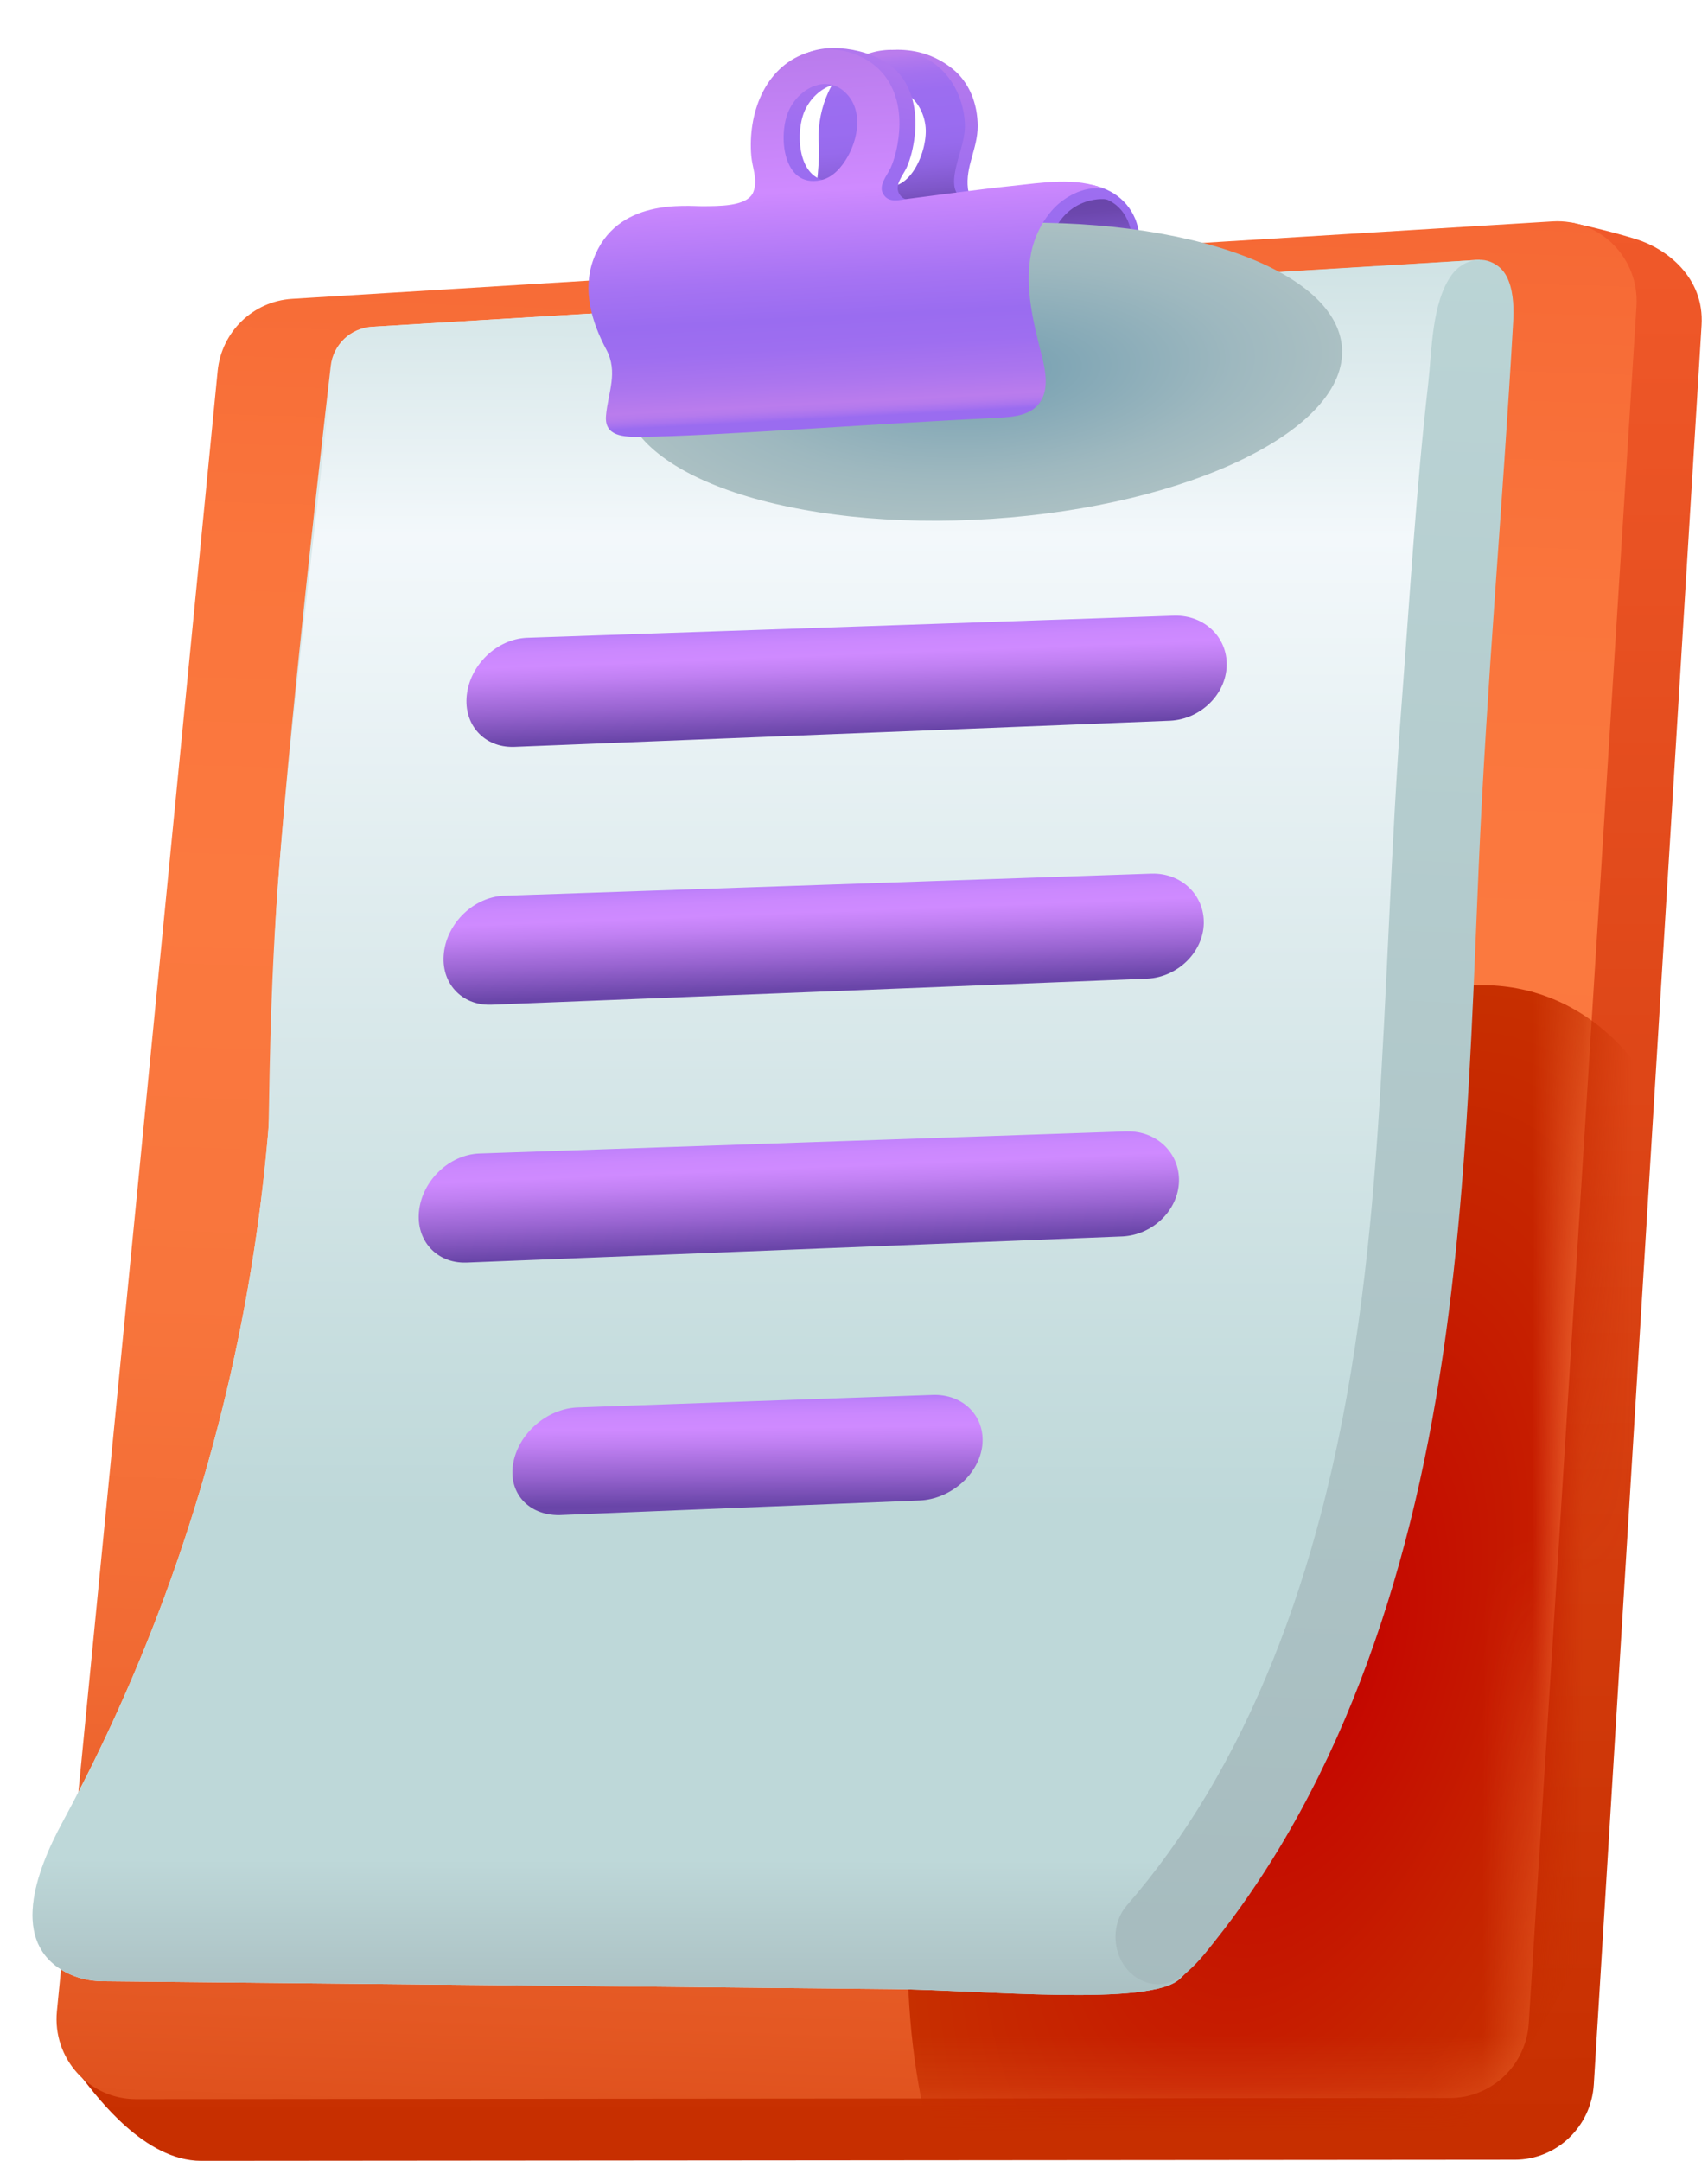 <svg width="34" height="43" viewBox="0 0 34 43" fill="none" xmlns="http://www.w3.org/2000/svg">
<path d="M13.652 5.01C13.541 5.34 13.743 5.678 13.788 6.009C13.859 6.536 13.775 7.078 13.699 7.6C13.649 7.943 13.617 8.343 13.869 8.579C14.079 8.778 14.405 8.773 14.691 8.755C16.593 8.639 18.495 8.524 20.398 8.407C20.775 8.385 21.15 8.343 21.528 8.305C21.742 8.286 22.233 8.387 22.389 8.196C22.458 8.112 22.468 7.992 22.448 7.885C22.342 7.334 22.127 6.807 22.384 6.153C22.628 5.529 22.808 4.861 22.596 4.351C22.421 3.931 22.014 3.68 21.538 3.66C21.13 3.643 20.654 3.807 20.195 3.891C19.396 4.038 19.285 3.889 19.268 3.755C19.213 3.315 19.462 2.959 19.462 2.509C19.46 2.072 19.302 1.642 18.959 1.368C18.51 1.008 18.039 0.978 17.748 0.993C17.126 1.025 16.566 2.368 16.62 2.972C16.635 3.141 16.59 3.914 16.492 4.103C16.396 4.286 16.181 4.239 16.011 4.237C15.466 4.227 14.903 4.316 14.377 4.465C14.094 4.545 13.758 4.697 13.652 5.01ZM17.767 1.975C18.263 1.649 18.705 2.104 18.747 2.611C18.789 3.118 18.369 4.083 17.738 3.692C17.614 3.618 17.528 3.491 17.476 3.352C17.314 2.924 17.346 2.253 17.767 1.975Z" fill="url(#paint0_linear_58_1913)"/>
<path d="M13.334 4.94C13.223 5.271 13.425 5.609 13.469 5.939C13.541 6.466 13.457 7.008 13.38 7.53C13.331 7.873 13.299 8.273 13.551 8.509C13.761 8.708 14.086 8.703 14.372 8.686C16.275 8.569 18.177 8.455 20.079 8.338C20.457 8.315 20.832 8.273 21.209 8.236C21.446 8.213 21.71 8.293 21.942 8.246C22.497 8.131 22.213 7.244 22.181 6.906C22.157 6.623 22.209 6.342 22.282 6.069C22.354 5.803 22.436 5.532 22.497 5.261C22.537 5.084 22.564 4.843 22.514 4.6C22.448 4.276 22.26 4.06 22.021 3.966C21.162 3.63 19.309 3.996 19.206 3.963C18.917 3.874 18.986 3.508 19.041 3.285C19.107 3.004 19.226 2.728 19.206 2.432C19.176 1.997 18.986 1.572 18.643 1.299C18.192 0.936 17.501 0.884 17.01 1.202C16.487 1.542 16.247 2.296 16.302 2.897C16.317 3.066 16.272 3.839 16.174 4.028C16.077 4.212 15.863 4.165 15.692 4.162C15.147 4.152 14.585 4.242 14.059 4.391C13.775 4.473 13.437 4.624 13.334 4.94ZM17.447 1.903C17.942 1.577 18.384 2.032 18.426 2.539C18.468 3.046 18.049 4.011 17.417 3.62C17.294 3.546 17.207 3.419 17.155 3.28C16.995 2.852 17.027 2.181 17.447 1.903Z" fill="url(#paint1_linear_58_1913)"/>
<path d="M30.151 42.978L4.003 43C2.877 43 1.937 41.73 1.649 41.365C1.402 41.054 1.39 40.559 1.432 40.127L5.626 8.606C5.703 7.828 6.329 7.222 7.104 7.172L31.283 4.43C31.283 4.43 31.987 4.577 32.581 4.763C33.176 4.952 33.931 5.519 33.872 6.473L31.727 41.482C31.673 42.324 30.985 42.978 30.151 42.978Z" fill="url(#paint2_linear_58_1913)"/>
<path d="M28.858 41.75L2.707 41.772C1.772 41.772 1.042 40.96 1.133 40.023L4.333 7.381C4.41 6.603 5.036 5.996 5.811 5.947L30.904 4.406C31.853 4.348 32.638 5.139 32.576 6.096L30.432 40.259C30.381 41.096 29.692 41.75 28.858 41.75Z" fill="url(#paint3_linear_58_1913)"/>
<mask id="mask0_58_1913" style="mask-type:luminance" maskUnits="userSpaceOnUse" x="1" y="4" width="32" height="38">
<path d="M28.858 41.75L2.707 41.772C1.772 41.772 1.042 40.96 1.133 40.023L4.333 7.381C4.41 6.603 5.036 5.996 5.811 5.947L30.904 4.406C31.853 4.348 32.638 5.139 32.576 6.096L30.432 40.259C30.381 41.096 29.692 41.75 28.858 41.75Z" fill="white"/>
</mask>
<g mask="url(#mask0_58_1913)">
<path d="M30.721 19.806C27.018 18.526 21.977 23.474 19.463 30.859C16.949 38.243 17.913 45.264 21.617 46.544C25.32 47.825 30.361 42.876 32.875 35.492C35.389 28.11 34.425 21.086 30.721 19.806Z" fill="url(#paint4_radial_58_1913)"/>
</g>
<path d="M7.403 6.503C6.978 6.528 6.633 6.856 6.584 7.281C6.305 9.692 5.439 17.315 5.461 19.219C5.525 25.14 4.057 31.067 1.242 36.264C0.711 37.244 0.193 38.648 1.304 39.245C1.531 39.366 1.785 39.424 2.041 39.426C7.289 39.478 12.535 39.53 17.783 39.583C19.559 39.6 22.892 39.938 23.485 39.379C24.76 38.173 25.466 36.411 26.164 34.855C27.58 31.694 27.965 28.164 28.096 24.697C28.195 22.13 28.293 19.562 28.52 17C28.75 14.395 29.046 11.795 29.238 9.188C29.317 8.116 29.379 7.043 29.411 5.969C29.416 5.802 29.458 5.169 29.458 5.169L7.403 6.503Z" fill="url(#paint5_radial_58_1913)"/>
<path d="M29.457 5.169C28.12 5.261 11.234 6.272 7.429 6.501C6.995 6.526 6.645 6.871 6.608 7.309C6.46 9.081 5.877 13.45 5.571 17.114C5.347 19.803 5.367 22.187 5.34 22.52C4.932 27.319 3.533 32.034 1.244 36.264C0.713 37.244 0.195 38.648 1.305 39.245C1.532 39.366 1.787 39.424 2.043 39.426C7.291 39.478 12.537 39.53 17.785 39.583C19.561 39.6 22.894 39.938 23.486 39.379C24.762 38.173 25.468 36.411 26.166 34.855C27.582 31.694 27.967 28.164 28.098 24.697C28.268 20.273 28.636 15.883 29.023 11.474C29.203 9.409 29.457 5.169 29.457 5.169Z" fill="url(#paint6_linear_58_1913)"/>
<path d="M30.035 5.599C30.133 5.855 30.136 6.175 30.121 6.414C29.916 10.04 29.591 13.632 29.435 17.258C29.245 21.739 29.122 26.362 27.962 30.715C27.4 32.83 26.598 34.9 25.468 36.774C25.078 37.42 24.649 38.044 24.18 38.633C23.829 39.073 23.361 39.707 22.724 39.409C22.171 39.15 22.038 38.367 22.433 37.915C23.008 37.254 23.536 36.521 24.015 35.723C25.046 34.003 25.779 32.084 26.289 30.148C26.948 27.65 27.252 25.045 27.427 22.48C27.619 19.649 27.686 16.813 27.903 13.982C28.063 11.889 28.189 9.735 28.431 7.629C28.505 6.971 28.498 6.021 28.9 5.467C29.102 5.189 29.489 5.069 29.785 5.271C29.906 5.348 29.985 5.464 30.035 5.599Z" fill="url(#paint7_linear_58_1913)"/>
<path d="M22.438 22.515C22.431 22.515 22.423 22.515 22.418 22.515C18.123 22.662 13.83 22.808 9.534 22.955C8.94 22.982 8.409 23.492 8.342 24.093C8.276 24.685 8.69 25.14 9.275 25.125C9.278 25.125 9.28 25.125 9.285 25.125C9.292 25.125 22.347 24.605 22.347 24.605C22.949 24.573 23.455 24.083 23.469 23.507C23.484 22.94 23.02 22.503 22.438 22.515Z" fill="url(#paint8_linear_58_1913)"/>
<path d="M22.931 17.385C22.924 17.385 22.916 17.385 22.912 17.385C18.616 17.531 14.323 17.678 10.027 17.825C9.433 17.852 8.902 18.362 8.836 18.963C8.769 19.555 9.184 20.009 9.768 19.994C9.771 19.994 9.773 19.994 9.778 19.994C9.786 19.994 22.84 19.475 22.84 19.475C23.442 19.443 23.948 18.953 23.963 18.377C23.977 17.81 23.514 17.37 22.931 17.385Z" fill="url(#paint9_linear_58_1913)"/>
<path d="M23.388 12.252C23.38 12.252 23.373 12.252 23.368 12.252C19.073 12.399 14.779 12.546 10.484 12.692C9.889 12.72 9.359 13.229 9.292 13.831C9.226 14.422 9.64 14.877 10.225 14.862C10.227 14.862 10.23 14.862 10.235 14.862C10.242 14.862 23.297 14.342 23.297 14.342C23.898 14.31 24.404 13.821 24.419 13.244C24.434 12.677 23.97 12.24 23.388 12.252Z" fill="url(#paint10_linear_58_1913)"/>
<path d="M11.13 30.15C10.521 30.153 10.116 29.713 10.215 29.126C10.314 28.532 10.886 28.03 11.498 28.008C13.852 27.923 16.206 27.841 18.559 27.759C19.171 27.734 19.618 28.184 19.554 28.763C19.487 29.342 18.924 29.832 18.305 29.859C18.303 29.857 11.138 30.15 11.13 30.15Z" fill="url(#paint11_linear_58_1913)"/>
<path d="M20.459 3.692C19.768 3.744 19.08 3.864 18.399 3.951C18.231 3.971 18.022 4.043 17.908 3.869C17.79 3.692 17.975 3.493 18.046 3.339C18.133 3.145 18.182 2.924 18.207 2.715C18.259 2.295 18.194 1.846 17.93 1.503C17.573 1.038 16.674 0.836 16.129 1.03C15.3 1.324 15.207 2.273 15.273 3.093C15.293 3.337 15.409 3.568 15.315 3.812C15.199 4.115 14.572 4.11 14.308 4.115C13.911 4.122 13.504 4.075 13.119 4.202C12.67 4.348 12.293 4.714 12.13 5.161C11.908 5.77 12.098 6.406 12.386 6.948C12.406 6.986 12.423 7.025 12.438 7.063C12.594 7.47 12.416 7.843 12.379 8.268C12.369 8.377 12.389 8.405 12.465 8.482C12.64 8.656 13.122 8.591 13.336 8.589C13.714 8.584 14.091 8.586 14.469 8.569C16.373 8.482 18.276 8.395 20.181 8.308C20.469 8.295 20.793 8.266 20.98 8.047C21.204 7.786 21.133 7.391 21.047 7.055C20.879 6.396 20.709 5.71 20.837 5.042C21.066 3.869 21.987 3.958 22.011 3.966C22.07 3.981 22.103 3.948 22.103 3.889C22.103 3.822 22.031 3.779 21.977 3.759C21.691 3.648 20.926 3.657 20.459 3.692ZM17.035 3.342C16.936 3.456 16.805 3.551 16.657 3.58C15.895 3.739 15.806 2.671 16.023 2.196C16.24 1.721 16.837 1.433 17.22 1.915C17.543 2.328 17.343 2.984 17.035 3.342Z" fill="url(#paint12_linear_58_1913)"/>
<path d="M19.366 4.47C15.414 4.731 12.295 6.255 12.401 7.87C12.507 9.486 15.796 10.587 19.749 10.324C23.701 10.063 26.82 8.539 26.714 6.923C26.608 5.308 23.319 4.209 19.366 4.47Z" fill="url(#paint13_radial_58_1913)"/>
<path d="M20.141 3.7C19.453 3.772 18.767 3.869 18.081 3.956C17.913 3.976 17.703 4.048 17.59 3.874C17.471 3.697 17.656 3.499 17.728 3.344C17.814 3.151 17.864 2.929 17.888 2.721C17.94 2.301 17.876 1.851 17.612 1.508C17.252 1.045 16.583 0.866 16.038 1.06C15.209 1.354 14.886 2.278 14.955 3.101C14.975 3.344 15.091 3.576 14.997 3.819C14.881 4.122 14.264 4.098 14 4.103C13.667 4.107 12.263 3.931 11.811 5.166C11.589 5.775 11.779 6.412 12.068 6.953C12.312 7.406 12.103 7.811 12.063 8.273C12.029 8.688 12.421 8.696 12.754 8.693C14.138 8.683 17.326 8.435 19.867 8.313C20.156 8.298 20.479 8.271 20.666 8.052C20.891 7.791 20.82 7.396 20.733 7.06C20.565 6.402 20.395 5.716 20.523 5.047C20.588 4.719 20.741 4.406 20.965 4.16C21.155 3.951 21.562 3.68 21.982 3.76C21.424 3.516 20.738 3.638 20.141 3.7ZM16.714 3.347C16.615 3.461 16.485 3.556 16.336 3.586C15.574 3.745 15.485 2.676 15.702 2.201C15.919 1.726 16.517 1.438 16.899 1.92C17.222 2.333 17.025 2.989 16.714 3.347Z" fill="url(#paint14_linear_58_1913)"/>
<defs>
<linearGradient id="paint0_linear_58_1913" x1="18.148" y1="0.936" x2="18.159" y2="7.086" gradientUnits="userSpaceOnUse">
<stop stop-color="#BA7CED"/>
<stop offset="0.498" stop-color="#9A6CF0"/>
<stop offset="0.576" stop-color="#976AEC"/>
<stop offset="0.661" stop-color="#8E64DF"/>
<stop offset="0.748" stop-color="#8059C9"/>
<stop offset="0.837" stop-color="#6C4AAB"/>
<stop offset="0.926" stop-color="#523885"/>
<stop offset="0.982" stop-color="#402A69"/>
</linearGradient>
<linearGradient id="paint1_linear_58_1913" x1="17.479" y1="1.115" x2="18.139" y2="8.501" gradientUnits="userSpaceOnUse">
<stop stop-color="#BA7CED"/>
<stop offset="0.016" stop-color="#B178EE"/>
<stop offset="0.054" stop-color="#A471EF"/>
<stop offset="0.102" stop-color="#9C6DF0"/>
<stop offset="0.195" stop-color="#9A6CF0"/>
<stop offset="0.249" stop-color="#976AEC"/>
<stop offset="0.306" stop-color="#8E63DF"/>
<stop offset="0.366" stop-color="#7F57C9"/>
<stop offset="0.427" stop-color="#6B46AB"/>
<stop offset="0.431" stop-color="#6945A9"/>
<stop offset="0.468" stop-color="#6C47AD"/>
<stop offset="0.508" stop-color="#754FBB"/>
<stop offset="0.551" stop-color="#845BD1"/>
<stop offset="0.594" stop-color="#9A6CEF"/>
<stop offset="0.595" stop-color="#9A6CF0"/>
</linearGradient>
<linearGradient id="paint2_linear_58_1913" x1="17.596" y1="4.426" x2="17.693" y2="42.353" gradientUnits="userSpaceOnUse">
<stop stop-color="#F0592A"/>
<stop offset="1" stop-color="#C72F00"/>
</linearGradient>
<linearGradient id="paint3_linear_58_1913" x1="17.696" y1="-1.476" x2="15.893" y2="50.304" gradientUnits="userSpaceOnUse">
<stop stop-color="#F0592A"/>
<stop offset="0.112" stop-color="#F66935"/>
<stop offset="0.247" stop-color="#FA753C"/>
<stop offset="0.382" stop-color="#FB793F"/>
<stop offset="0.536" stop-color="#F8753C"/>
<stop offset="0.675" stop-color="#F16A33"/>
<stop offset="0.808" stop-color="#E45823"/>
<stop offset="0.938" stop-color="#D23E0D"/>
<stop offset="1" stop-color="#C72F00"/>
</linearGradient>
<radialGradient id="paint4_radial_58_1913" cx="0" cy="0" r="1" gradientUnits="userSpaceOnUse" gradientTransform="translate(26.169 33.176) rotate(-71.198) scale(14.123 7.095)">
<stop offset="3e-08" stop-color="#C40000"/>
<stop offset="0.01" stop-color="#C40100"/>
<stop offset="0.651" stop-color="#C62200"/>
<stop offset="1" stop-color="#C72F00"/>
</radialGradient>
<radialGradient id="paint5_radial_58_1913" cx="0" cy="0" r="1" gradientUnits="userSpaceOnUse" gradientTransform="translate(-49.142 10.102) scale(84.225 84.846)">
<stop offset="0.626" stop-color="#BED8D9"/>
<stop offset="0.628" stop-color="#C1DADB"/>
<stop offset="0.65" stop-color="#D7E7E9"/>
<stop offset="0.673" stop-color="#E7F1F3"/>
<stop offset="0.699" stop-color="#F0F6F9"/>
<stop offset="0.736" stop-color="#F3F8FB"/>
<stop offset="0.818" stop-color="#F3F8FB"/>
<stop offset="0.825" stop-color="#F3F8FB"/>
<stop offset="0.849" stop-color="#EAF3F5"/>
<stop offset="0.889" stop-color="#D2E4E6"/>
<stop offset="0.915" stop-color="#BED8D9"/>
<stop offset="0.946" stop-color="#B9D2D3"/>
<stop offset="0.988" stop-color="#ABC1C4"/>
<stop offset="1" stop-color="#A6BBBE"/>
</radialGradient>
<linearGradient id="paint6_linear_58_1913" x1="15.088" y1="2.494" x2="15.015" y2="40.708" gradientUnits="userSpaceOnUse">
<stop stop-color="#BED8D9"/>
<stop offset="0.214" stop-color="#F3F8FB"/>
<stop offset="0.722" stop-color="#BED8D9"/>
<stop offset="0.903" stop-color="#BED8D9"/>
<stop offset="0.988" stop-color="#A6BBBE"/>
</linearGradient>
<linearGradient id="paint7_linear_58_1913" x1="27.138" y1="-0.373" x2="25.392" y2="40.055" gradientUnits="userSpaceOnUse">
<stop stop-color="#BED8D9"/>
<stop offset="1" stop-color="#A6BBBE"/>
</linearGradient>
<linearGradient id="paint8_linear_58_1913" x1="15.841" y1="22.342" x2="15.976" y2="25.603" gradientUnits="userSpaceOnUse">
<stop stop-color="#9A6CF0"/>
<stop offset="0.055" stop-color="#AE78F6"/>
<stop offset="0.123" stop-color="#C182FB"/>
<stop offset="0.195" stop-color="#CB88FE"/>
<stop offset="0.276" stop-color="#CF8AFF"/>
<stop offset="0.374" stop-color="#C080F2"/>
<stop offset="0.566" stop-color="#9864D0"/>
<stop offset="0.759" stop-color="#6945A8"/>
<stop offset="0.815" stop-color="#6C47AC"/>
<stop offset="0.873" stop-color="#744EB8"/>
<stop offset="0.931" stop-color="#8259CD"/>
<stop offset="0.989" stop-color="#9669EA"/>
<stop offset="1" stop-color="#9A6CF0"/>
</linearGradient>
<linearGradient id="paint9_linear_58_1913" x1="16.341" y1="17.276" x2="16.463" y2="20.424" gradientUnits="userSpaceOnUse">
<stop stop-color="#9A6CF0"/>
<stop offset="0.055" stop-color="#AE78F6"/>
<stop offset="0.123" stop-color="#C182FB"/>
<stop offset="0.195" stop-color="#CB88FE"/>
<stop offset="0.276" stop-color="#CF8AFF"/>
<stop offset="0.374" stop-color="#C080F2"/>
<stop offset="0.566" stop-color="#9864D0"/>
<stop offset="0.759" stop-color="#6945A8"/>
<stop offset="0.815" stop-color="#6C47AC"/>
<stop offset="0.873" stop-color="#744EB8"/>
<stop offset="0.931" stop-color="#8259CD"/>
<stop offset="0.989" stop-color="#9669EA"/>
<stop offset="1" stop-color="#9A6CF0"/>
</linearGradient>
<linearGradient id="paint10_linear_58_1913" x1="16.798" y1="12.145" x2="16.921" y2="15.332" gradientUnits="userSpaceOnUse">
<stop stop-color="#9A6CF0"/>
<stop offset="0.055" stop-color="#AE78F6"/>
<stop offset="0.123" stop-color="#C182FB"/>
<stop offset="0.195" stop-color="#CB88FE"/>
<stop offset="0.276" stop-color="#CF8AFF"/>
<stop offset="0.374" stop-color="#C080F2"/>
<stop offset="0.566" stop-color="#9864D0"/>
<stop offset="0.759" stop-color="#6945A8"/>
<stop offset="0.815" stop-color="#6C47AC"/>
<stop offset="0.873" stop-color="#744EB8"/>
<stop offset="0.931" stop-color="#8259CD"/>
<stop offset="0.989" stop-color="#9669EA"/>
<stop offset="1" stop-color="#9A6CF0"/>
</linearGradient>
<linearGradient id="paint11_linear_58_1913" x1="14.861" y1="27.552" x2="14.9" y2="30.695" gradientUnits="userSpaceOnUse">
<stop stop-color="#9A6CF0"/>
<stop offset="0.055" stop-color="#AE78F6"/>
<stop offset="0.123" stop-color="#C182FB"/>
<stop offset="0.195" stop-color="#CB88FE"/>
<stop offset="0.276" stop-color="#CF8AFF"/>
<stop offset="0.374" stop-color="#C080F2"/>
<stop offset="0.566" stop-color="#9864D0"/>
<stop offset="0.759" stop-color="#6945A8"/>
<stop offset="0.815" stop-color="#6C47AC"/>
<stop offset="0.873" stop-color="#744EB8"/>
<stop offset="0.931" stop-color="#8259CD"/>
<stop offset="0.989" stop-color="#9669EA"/>
<stop offset="1" stop-color="#9A6CF0"/>
</linearGradient>
<linearGradient id="paint12_linear_58_1913" x1="17.768" y1="0.562" x2="16.595" y2="7.465" gradientUnits="userSpaceOnUse">
<stop stop-color="#BA7CED"/>
<stop offset="0.143" stop-color="#AB74EE"/>
<stop offset="0.323" stop-color="#9E6EF0"/>
<stop offset="0.498" stop-color="#9A6CF0"/>
<stop offset="0.954" stop-color="#9A6CF0"/>
<stop offset="1" stop-color="#9A6CF0"/>
</linearGradient>
<radialGradient id="paint13_radial_58_1913" cx="0" cy="0" r="1" gradientUnits="userSpaceOnUse" gradientTransform="translate(19.557 7.398) rotate(-93.732) scale(2.934 7.172)">
<stop stop-color="#729EB1"/>
<stop offset="0.153" stop-color="#7DA4B4"/>
<stop offset="0.701" stop-color="#9EB8BF"/>
<stop offset="1" stop-color="#ABC0C3"/>
</radialGradient>
<linearGradient id="paint14_linear_58_1913" x1="16.655" y1="1.1" x2="17.044" y2="8.411" gradientUnits="userSpaceOnUse">
<stop stop-color="#BA7CED"/>
<stop offset="0.363" stop-color="#CF8AFF"/>
<stop offset="0.412" stop-color="#C685FC"/>
<stop offset="0.604" stop-color="#A673F3"/>
<stop offset="0.71" stop-color="#9A6CF0"/>
<stop offset="0.791" stop-color="#9E6EF0"/>
<stop offset="0.877" stop-color="#AB75EE"/>
<stop offset="0.942" stop-color="#BA7CED"/>
<stop offset="0.957" stop-color="#B57AED"/>
<stop offset="0.973" stop-color="#A873EF"/>
<stop offset="0.984" stop-color="#9A6CF0"/>
</linearGradient>
</defs>
</svg>
